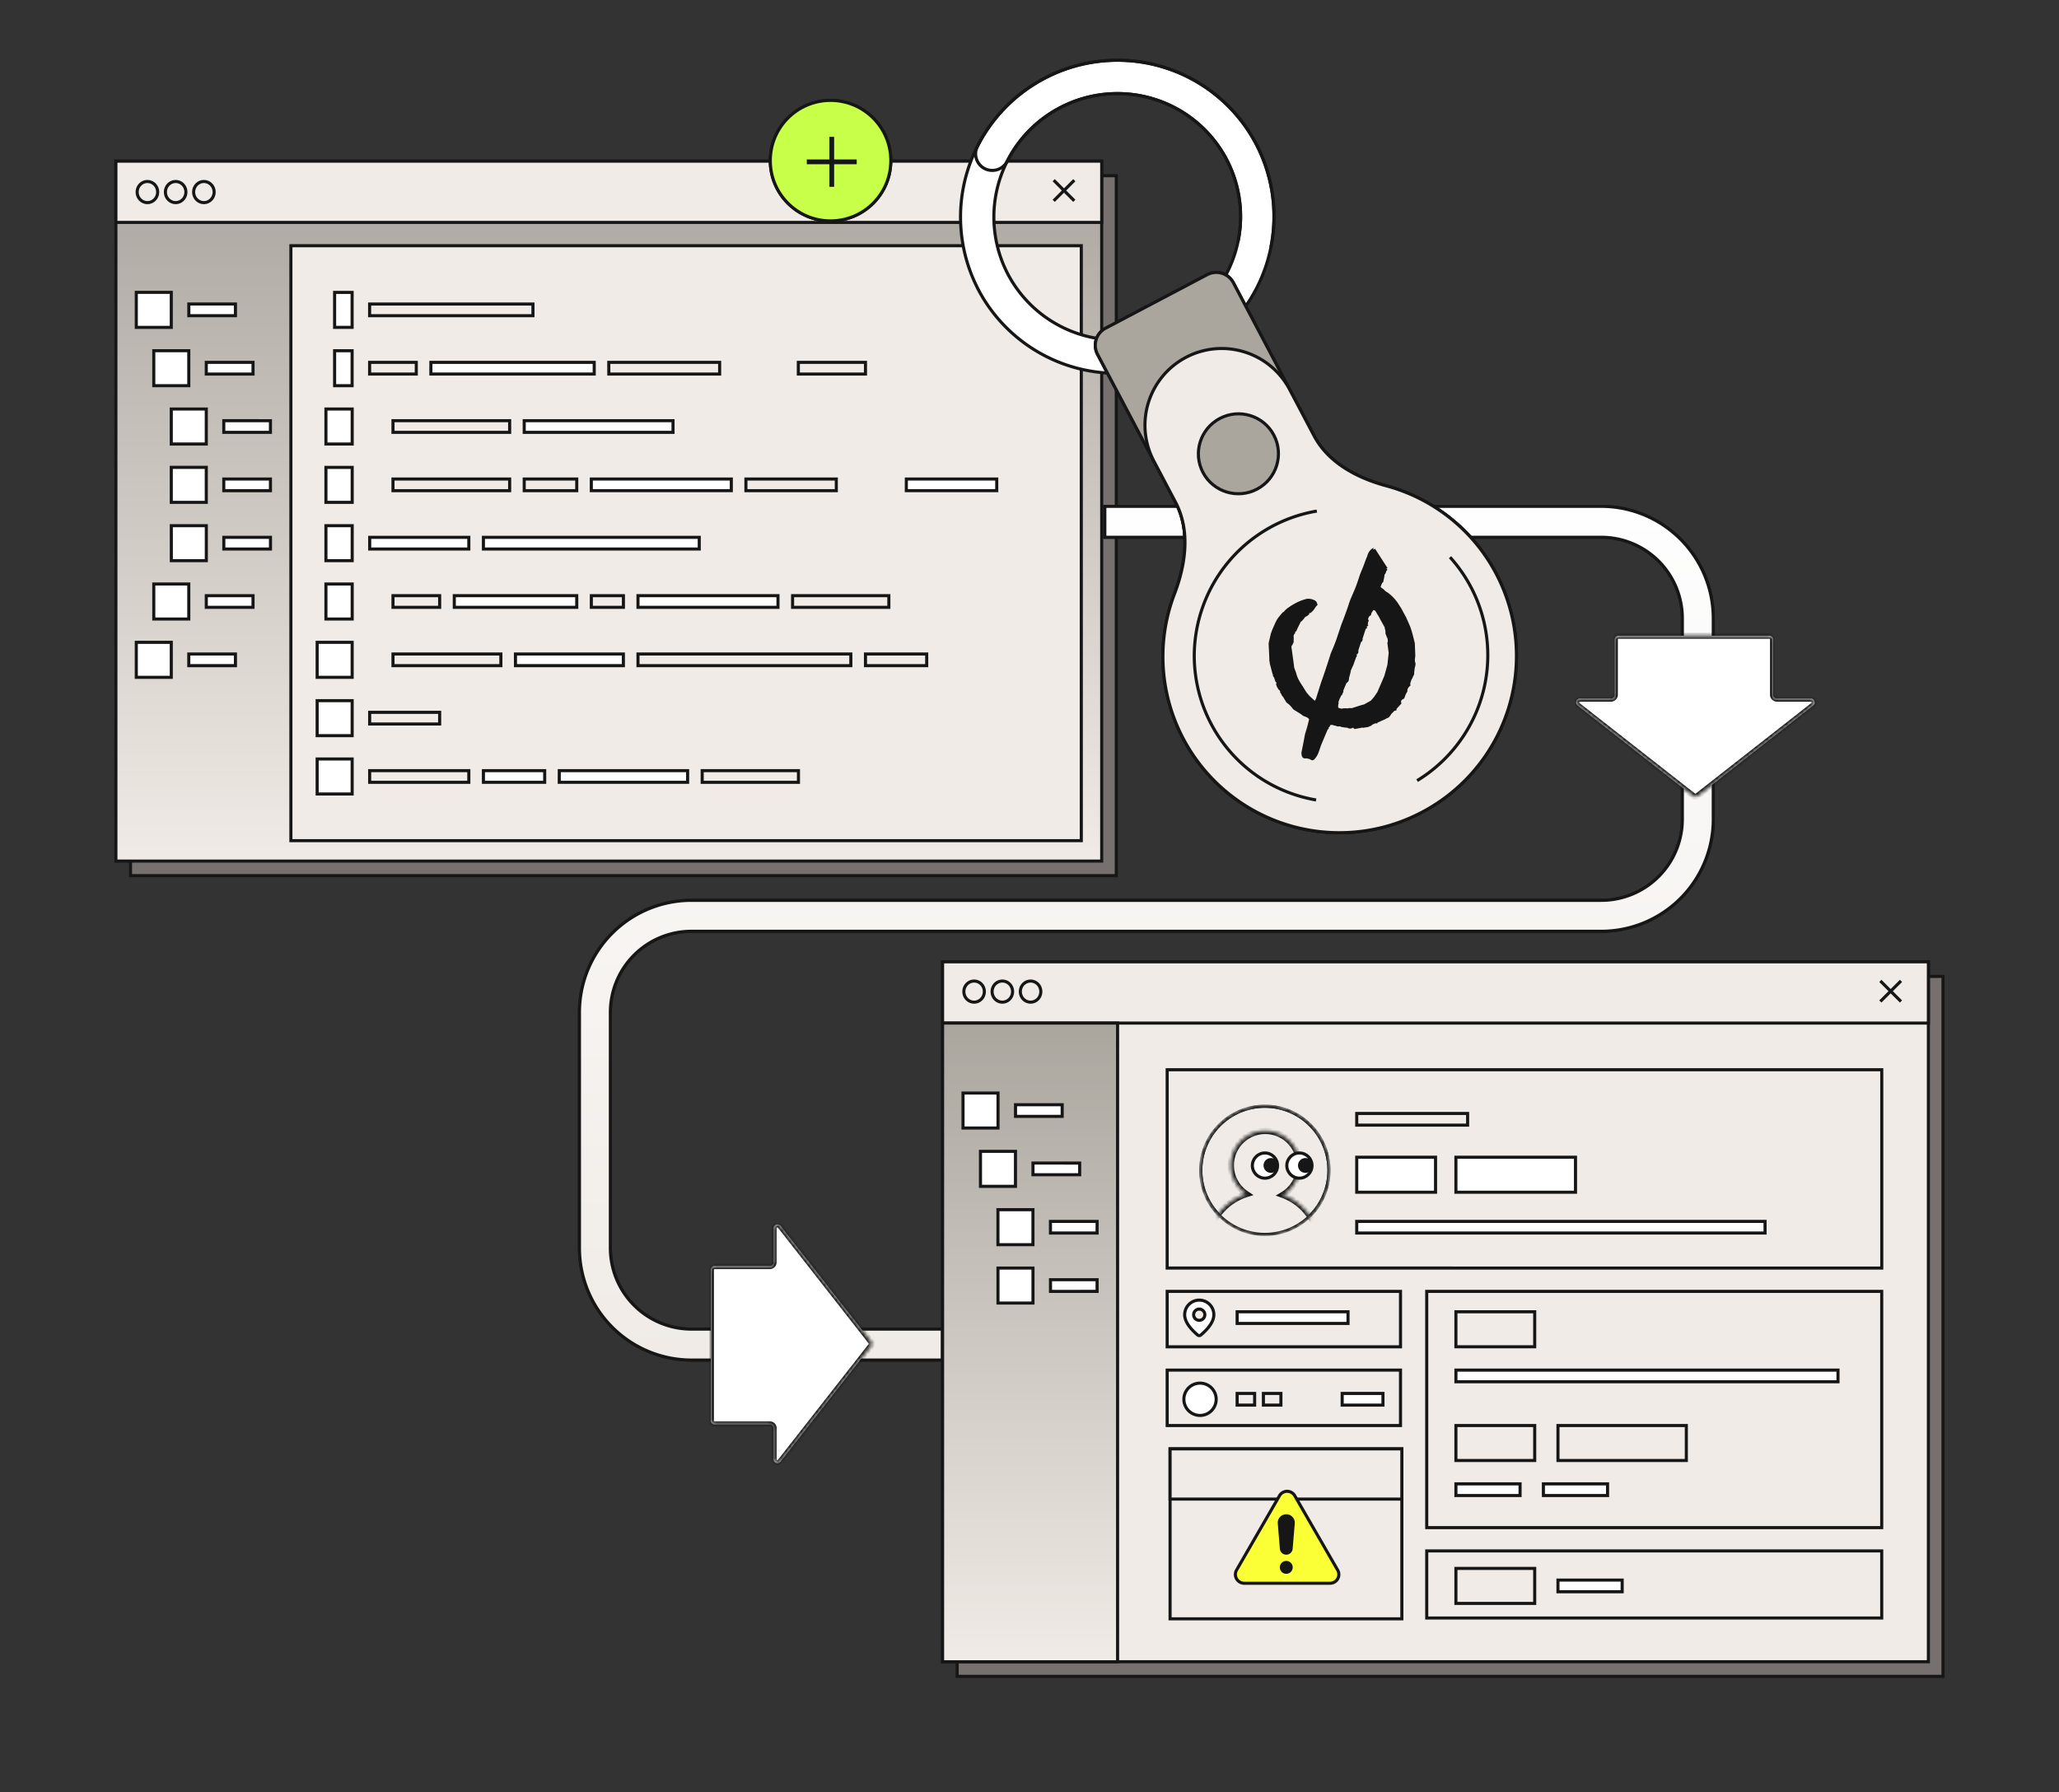 <svg viewBox="0 0 533 464" fill="none" xmlns="http://www.w3.org/2000/svg" xmlns:xlink="http://www.w3.org/1999/xlink"><rect x="0" y="0" width="533" height="464" fill="#333333" stroke="none"/><defs><path d="m312.51 71.1-.18-.35.18.35Zm74.8 77.43.34-.18-.35.18Zm-19.22 61.74.19.35-.19-.35Zm-61.79-19.04-.35.19.35-.19Zm6.21-120.13.19.36a4.6 4.6 0 0 1 6.21 1.92l.36-.19.35-.18a5.4 5.4 0 0 0-7.3-2.26l.2.35Zm6.76 2.1-.36.18 20.88 39.6.35-.19.35-.19L319.62 73l-.35.2Zm39.63 52.6-.1.39a45.07 45.07 0 0 1 28.15 22.53l.35-.19.35-.18a45.87 45.87 0 0 0-28.64-22.94l-.1.39Zm28.4 22.73-.35.19a45.32 45.32 0 0 1-19.04 61.2l.18.35.19.35a46.12 46.12 0 0 0 19.38-62.27l-.36.18Zm-19.2 61.74-.2-.35a45.32 45.32 0 0 1-61.25-18.88l-.35.2-.35.18a46.12 46.12 0 0 0 62.33 19.2l-.19-.35Zm-61.8-19.04.35-.19a45.09 45.09 0 0 1-2.24-37.16l-.37-.14-.38-.15a45.89 45.89 0 0 0 2.29 37.83l.35-.19Zm-1.99-61.19.36-.19-20.2-38.31-.35.18-.36.2 20.2 38.3.36-.18Zm-20.2-38.32.36-.18a4.6 4.6 0 0 1 1.92-6.22l-.18-.35-.19-.35a5.4 5.4 0 0 0-2.26 7.3l.36-.2Zm2.1-6.75.18.35 26.3-13.86-.18-.36-.18-.35-26.3 13.87.18.35Zm17.83 68.77.37.14c2.94-7.74 4.17-16.6.26-24.03l-.36.19-.35.19c3.76 7.13 2.61 15.72-.3 23.36l.38.15Zm36.1-40.95-.35.19c3.76 7.14 11.33 11.12 19.01 13.2l.1-.38.11-.39c-7.59-2.06-14.9-5.95-18.52-12.8l-.35.18Z" fill="#161616" id="j"/></defs><path fill="#76716E" stroke="#161616" stroke-width=".8" d="M33.78 45.49h255.19v181.2H33.78z"/><path fill="url(#a)" stroke="#161616" stroke-width=".8" d="M30 41.72h255.19v181.2H30z"/><path fill="#F0EBE6" stroke="#161616" stroke-width=".8" d="M30 41.72h255.19v15.86H30z"/><ellipse cx="38.16" cy="49.72" rx="2.66" ry="2.74" fill="#F0EBE6" stroke="#161616" stroke-width=".8"/><ellipse cx="45.47" cy="49.72" rx="2.66" ry="2.74" fill="#F0EBE6" stroke="#161616" stroke-width=".8"/><ellipse cx="52.78" cy="49.72" rx="2.66" ry="2.74" fill="#F0EBE6" stroke="#161616" stroke-width=".8"/><path d="m278.1 46.65-5.34 5.34m5.34 0-5.34-5.34" stroke="#161616" stroke-width=".8"/><path fill="#fff" stroke="#161616" stroke-width=".8" d="M44.35 145.15h9.06v-9.06h-9.06zm13.59-3.02h12.08v-3.02H57.94zM35.28 84.75h9.06v-9.06h-9.06zm13.6-3.02h12.07V78.7H48.88zm-13.6 93.62h9.06v-9.06h-9.06zm13.59-3.02h12.08v-3.02H48.87zm-9.06-72.48h9.06v-9.06h-9.06zm13.59-3.02h12.1v-3.02H53.4zm-13.59 63.42h9.06v-9.06h-9.06zm13.59-3.02h12.1v-3.02H53.4zm-9.06-42.28h9.06v-9.06h-9.06zm13.59-3.02h12.08v-3.02H57.93zm-13.59 18.12h9.06v-9.06h-9.06zm13.59-3.02h12.08v-3.02H57.93z"/><path fill="#F0EBE6" stroke="#161616" stroke-width=".8" d="M75.3 63.61h204.61v154.02H75.3z"/><path fill="#fff" stroke="#161616" stroke-width=".8" d="M86.62 84.75h4.53V75.7h-4.53z"/><path fill="#F0EBE6" stroke="#161616" stroke-width=".8" d="M95.68 81.73h42.28v-3.02H95.68z"/><path fill="#fff" stroke="#161616" stroke-width=".8" d="M86.62 99.85h4.53V90.8h-4.53z"/><path fill="#F0EBE6" stroke="#161616" stroke-width=".8" d="M95.68 96.83h12.08v-3.02H95.68z"/><path fill="#fff" stroke="#161616" stroke-width=".8" d="M111.54 96.83h42.28v-3.02h-42.28z"/><path fill="#F0EBE6" stroke="#161616" stroke-width=".8" d="M157.6 96.83h28.69v-3.02h-28.7zm49.06 0h17.38v-3.02h-17.38z"/><path fill="#fff" stroke="#161616" stroke-width=".8" d="M84.37 114.95h6.8v-9.06h-6.8z"/><path fill="#F0EBE6" stroke="#161616" stroke-width=".8" d="M101.73 111.93h30.2v-3.02h-30.2z"/><path fill="#fff" stroke="#161616" stroke-width=".8" d="M135.7 111.93h38.52v-3.02H135.7zm-51.33 18.12h6.8V121h-6.8z"/><path fill="#F0EBE6" stroke="#161616" stroke-width=".8" d="M101.73 127.03h30.2v-3.02h-30.2zm33.97 0h13.6v-3.02h-13.6zm57.39 0h23.4v-3.02h-23.4z"/><path fill="#fff" stroke="#161616" stroke-width=".8" d="M234.61 127.03h23.41v-3.02h-23.4zm-81.54 0h36.24v-3.02h-36.24zm-68.7 18.12h6.8v-9.06h-6.8zm11.33-3.02h25.66v-3.02H95.7zm29.44 0h55.87v-3.02h-55.87zm-40.77 18.12h6.8v-9.06h-6.8z"/><path fill="#F0EBE6" stroke="#161616" stroke-width=".8" d="M101.73 157.23h12.08v-3.02h-12.08z"/><path fill="#fff" stroke="#161616" stroke-width=".8" d="M117.6 157.23h31.7v-3.02h-31.7z"/><path fill="#F0EBE6" stroke="#161616" stroke-width=".8" d="M153.07 157.23h8.31v-3.02h-8.3z"/><path fill="#fff" stroke="#161616" stroke-width=".8" d="M165.15 157.23h36.24v-3.02h-36.24z"/><path fill="#F0EBE6" stroke="#161616" stroke-width=".8" d="M205.17 157.23h24.92v-3.02h-24.92z"/><path fill="#fff" stroke="#161616" stroke-width=".8" d="M82.1 175.35h9.06v-9.06H82.1z"/><path fill="#F0EBE6" stroke="#161616" stroke-width=".8" d="M101.73 172.33h27.93v-3.02h-27.93zm63.42 0h55.1v-3.02h-55.1z"/><path fill="#fff" stroke="#161616" stroke-width=".8" d="M133.44 172.33h27.93v-3.02h-27.94z"/><path fill="#F0EBE6" stroke="#161616" stroke-width=".8" d="M224.04 172.33h15.85v-3.02h-15.85z"/><path fill="#fff" stroke="#161616" stroke-width=".8" d="M82.1 190.45h9.06v-9.06H82.1z"/><path fill="#F0EBE6" stroke="#161616" stroke-width=".8" d="M95.69 187.43h18.12v-3.02H95.69z"/><path fill="#fff" stroke="#161616" stroke-width=".8" d="M82.1 205.55h9.06v-9.06H82.1z"/><path fill="#F0EBE6" stroke="#161616" stroke-width=".8" d="M95.69 202.53h25.67v-3.02H95.69z"/><path fill="#fff" stroke="#161616" stroke-width=".8" d="M125.14 202.53H141v-3.02h-15.86zm19.63 0H178v-3.02h-33.22z"/><path fill="#F0EBE6" stroke="#161616" stroke-width=".8" d="M181.77 202.53h24.92v-3.02h-24.92z"/><circle cx="215" cy="41.59" r="15.6" fill="#F0EBE6" stroke="#161616" stroke-width=".8"/><path fill="#161616" d="M214.69 35.44h1.23v12.92h-1.23z"/><path fill="#161616" d="M221.77 41.28v1.23h-12.92v-1.23z"/><path d="M150 323.09v-61a29 29 0 0 1 29-29h235.5a21 21 0 0 0 21-21v-52a21 21 0 0 0-21-21H286v-8h128.5a29 29 0 0 1 29 29v52a29 29 0 0 1-29 29H179a21 21 0 0 0-21 21v61a21 21 0 0 0 21 21h65v8h-65a29 29 0 0 1-29-29Z" fill="url(#b)" stroke="#161616" stroke-width=".8"/><circle cx="215" cy="41.59" r="15.6" fill="#C8FF48" stroke="#161616" stroke-width=".8"/><path fill="#161616" stroke="#161616" stroke-width=".62" d="M215 35.74h.62v12.31H215z"/><path fill="#161616" stroke="#161616" stroke-width=".62" d="M221.46 41.59v.62h-12.3v-.62z"/><path d="M150 323.09v-61a29 29 0 0 1 29-29h235.5a21 21 0 0 0 21-21v-52a21 21 0 0 0-21-21H286v-8h128.5a29 29 0 0 1 29 29v52a29 29 0 0 1-29 29H179a21 21 0 0 0-21 21v61a21 21 0 0 0 21 21h65v8h-65a29 29 0 0 1-29-29Z" fill="url(#c)" stroke="#161616" stroke-width=".8"/><mask id="d" fill="#fff"><path d="M439.5 206.05a1 1 0 0 1-1.24 0l-29.88-23.42a1 1 0 0 1 .62-1.78h8a1 1 0 0 0 1-1v-14.26a1 1 0 0 1 1-1h39a1 1 0 0 1 1 1v14.26a1 1 0 0 0 1 1h8.76a1 1 0 0 1 .62 1.78l-29.88 23.42Z"/></mask><path d="M439.5 206.05a1 1 0 0 1-1.24 0l-29.88-23.42a1 1 0 0 1 .62-1.78h8a1 1 0 0 0 1-1v-14.26a1 1 0 0 1 1-1h39a1 1 0 0 1 1 1v14.26a1 1 0 0 0 1 1h8.76a1 1 0 0 1 .62 1.78l-29.88 23.42Z" fill="#fff"/><path d="m469.38 182.63-.5-.62.5.63ZM459 179.85h-.8.8Zm0-14.26h.8-.8Zm-42 15.26v-.8.8Zm-8.62 1.78.5-.62-.5.63Zm.62-1.78v-.8.8Zm29.26 25.2.5-.63-.5.63Zm0 0 .5-.63-29.88-23.41-.5.63-.49.63 29.88 23.41.5-.63ZM409 180.85v.8h8v-1.6h-8v.8Zm9-1h.8v-14.26h-1.6v14.26h.8Zm1-15.26v.8h39v-1.6h-39v.8Zm40 1h-.8v14.26h1.6v-14.26h-.8Zm1 15.26v.8h8.76v-1.6H460v.8Zm9.38 1.78-.5-.62L439 205.42l.5.63.5.63 29.87-23.42-.5-.63Zm-.62-1.78v.8c.06 0 .1.02.12.03.03.02.06.06.07.1a.2.2 0 0 1 0 .13.2.2 0 0 1-.06.1l.49.63.5.63a1.8 1.8 0 0 0-1.12-3.22v.8Zm-9.76-1h-.8c0 1 .8 1.8 1.8 1.8v-1.6a.2.2 0 0 1-.2-.2h-.8Zm-1-15.26v.8c.11 0 .2.09.2.2h1.6c0-1-.8-1.8-1.8-1.8v.8Zm-40 1h.8c0-.11.09-.2.2-.2v-1.6c-1 0-1.8.8-1.8 1.8h.8Zm-1 15.26v.8c1 0 1.8-.8 1.8-1.8h-1.6a.2.2 0 0 1-.2.2v.8Zm-8.62 1.78.5-.62a.2.2 0 0 1-.07-.1.2.2 0 0 1 0-.13.21.21 0 0 1 .07-.1.19.19 0 0 1 .12-.03v-1.6a1.8 1.8 0 0 0-1.1 3.21l.49-.63Zm29.88 23.42-.49.63a1.8 1.8 0 0 0 2.22 0l-.5-.63-.49-.63a.2.2 0 0 1-.24 0l-.5.63Z" fill="#161616" mask="url(#d)"/><mask id="e" fill="#fff"><path d="M225.46 347.26a1 1 0 0 1 0 1.24l-23.41 29.88a1 1 0 0 1-1.8-.62v-8a1 1 0 0 0-1-1H185a1 1 0 0 1-1-1v-39a1 1 0 0 1 1-1h14.26a1 1 0 0 0 1-1V318a1 1 0 0 1 1.79-.62l23.41 29.88Z"/></mask><path d="M225.46 347.26a1 1 0 0 1 0 1.24l-23.41 29.88a1 1 0 0 1-1.8-.62v-8a1 1 0 0 0-1-1H185a1 1 0 0 1-1-1v-39a1 1 0 0 1 1-1h14.26a1 1 0 0 0 1-1V318a1 1 0 0 1 1.79-.62l23.41 29.88Z" fill="#fff"/><path d="m202.05 317.38-.63.5.63-.5Zm0 61 .63.5-.63-.5Zm23.41-29.88-.63-.5-23.41 29.88.63.5.63.5 23.41-29.89-.63-.5Zm-25.2 29.26h.8v-8h-1.6v8h.8Zm-1-9v-.8H185v1.6h14.26v-.8Zm-15.26-1h.8v-39h-1.6v39h.8Zm1-40v.8h14.26v-1.6H185v.8Zm15.26-1h.8V318h-1.6v8.76h.8Zm1.79-9.38-.63.5 23.41 29.88.63-.5.63-.49-23.41-29.88-.63.5Zm-1.8.62h.8c0-.06.03-.1.04-.12a.21.21 0 0 1 .1-.07.2.2 0 0 1 .13 0c.02 0 .06.02.1.07l.63-.5.63-.49a1.8 1.8 0 0 0-3.22 1.11h.8Zm-1 9.76v.8c1 0 1.8-.8 1.8-1.8h-1.6a.2.2 0 0 1-.2.2v.8Zm-15.25 1h.8c0-.1.09-.2.2-.2v-1.6c-1 0-1.8.81-1.8 1.8h.8Zm1 40v-.8a.2.2 0 0 1-.2-.2h-1.6c0 1 .8 1.8 1.8 1.8v-.8Zm15.26 1h.8c0-.99-.8-1.8-1.8-1.8v1.6c.1 0 .2.1.2.2h.8Zm1.79 8.62-.63-.5a.18.18 0 0 1-.1.08h-.13a.21.21 0 0 1-.1-.08.19.19 0 0 1-.03-.12h-1.6a1.8 1.8 0 0 0 3.22 1.11l-.63-.5Zm23.41-29.88.63.5a1.8 1.8 0 0 0 0-2.23l-.63.5-.63.49a.2.2 0 0 1 0 .25l.63.49Z" fill="#161616" mask="url(#e)"/><path fill="#76716E" stroke="#161616" stroke-width=".8" d="M247.78 252.78h255.19v181.2H247.78z"/><path fill="#F0EBE6" stroke="#161616" stroke-width=".8" d="M244 249h255.19v181.2H244z"/><path fill="#F0EBE6" stroke="#161616" stroke-width=".8" d="M244 249h255.19v15.86H244z"/><ellipse cx="252.16" cy="256.71" rx="2.66" ry="2.74" fill="#F0EBE6" stroke="#161616" stroke-width=".8"/><ellipse cx="259.47" cy="256.71" rx="2.66" ry="2.74" fill="#F0EBE6" stroke="#161616" stroke-width=".8"/><ellipse cx="266.78" cy="256.71" rx="2.66" ry="2.74" fill="#F0EBE6" stroke="#161616" stroke-width=".8"/><path fill="url(#f)" stroke="#161616" stroke-width=".8" d="M244 264.86h45.3v165.35H244z"/><path d="m492.1 253.94-5.35 5.33m5.35 0-5.35-5.33" stroke="#161616" stroke-width=".8"/><path fill="#fff" stroke="#161616" stroke-width=".8" d="M249.29 292.03h9.06v-9.06h-9.06zm13.59-3.02h12.08V286h-12.08zm-9.07 18.12h9.06v-9.06h-9.06zm13.59-3.01h12.09v-3.02H267.4zm-9.07 18.11h9.06v-9.06h-9.06zm13.6-3.02H284v-3.01h-12.08zm-13.59 18.13h9.06v-9.06h-9.06zm13.6-3.02H284v-3.02h-12.07z"/><path fill="#F0EBE6" stroke="#161616" stroke-width=".8" d="M302.14 276.94h184.98v51.34H302.14z"/><path fill="#F0EBE6" stroke="#161616" stroke-width=".8" d="M351.21 291.28h28.7v-3.02h-28.7z"/><path fill="#fff" stroke="#161616" stroke-width=".8" d="M351.21 308.65h20.4v-9.06h-20.4zm25.67 0h30.96v-9.06h-30.96zm-25.67 10.56h105.7v-3.01h-105.7z"/><mask id="g" style="mask-type:alpha" maskUnits="userSpaceOnUse" x="310" y="285" width="35" height="35"><circle cx="327.43" cy="302.98" r="16.59" fill="#D9D9D9" stroke="#161616" stroke-width=".8"/></mask><g mask="url(#g)"><circle cx="327.43" cy="302.98" r="16.59" fill="#F0EBE6" stroke="#161616" stroke-width=".8"/><mask id="h" fill="#fff"><path d="M327.53 292.79a8.9 8.9 0 0 0-4.88 16.34A14.54 14.54 0 0 0 312.52 323h29.08a14.54 14.54 0 0 0-9.52-13.65 8.9 8.9 0 0 0-4.55-16.55Z"/></mask><path d="M327.53 292.79a8.9 8.9 0 0 0-4.88 16.34A14.54 14.54 0 0 0 312.52 323h29.08a14.54 14.54 0 0 0-9.52-13.65 8.9 8.9 0 0 0-4.55-16.55Z" fill="#F0EBE6"/><path d="M327.53 292.79v-.8.8Zm-8.9 8.9h-.8.8Zm4.02 7.44.44-.67 1.4.93-1.6.5-.24-.76Zm-5.88 3.58-.56-.57.56.57Zm-4.25 10.28v.8h-.8v-.8h.8Zm29.08 0h.8v.8h-.8v-.8Zm-4.26-10.28.56-.57-.56.57Zm-5.26-3.37-.28.75-1.57-.57 1.44-.86.4.68Zm4.35-7.65h.8-.8Zm-8.9-8.9v.8a8.1 8.1 0 0 0-8.1 8.1h-1.6a9.7 9.7 0 0 1 9.7-9.7v.8Zm-8.9 8.9h.8a8.1 8.1 0 0 0 3.66 6.77l-.44.67-.44.67a9.69 9.69 0 0 1-4.38-8.1h.8Zm4.02 7.44.24.77c-2.07.66-3.98 1.8-5.55 3.37l-.57-.56-.56-.57a15.35 15.35 0 0 1 6.2-3.77l.24.76Zm-5.88 3.58.57.56a13.75 13.75 0 0 0-4.02 9.72h-1.6c0-4.07 1.61-7.97 4.49-10.85l.56.57Zm-4.25 10.28v-.8h29.08v1.6h-29.1v-.8Zm29.08 0h-.8c0-3.64-1.45-7.14-4.03-9.72l.57-.56.56-.57a15.34 15.34 0 0 1 4.5 10.85h-.8Zm-4.26-10.28-.57.56a13.73 13.73 0 0 0-4.97-3.18l.28-.75.27-.75c2.07.76 3.97 1.97 5.55 3.55l-.56.57Zm-5.26-3.37-.41-.68a8.1 8.1 0 0 0 3.96-6.97h1.6a9.7 9.7 0 0 1-4.74 8.34l-.41-.69Zm4.35-7.65h-.8a8.1 8.1 0 0 0-8.1-8.1v-1.6a9.7 9.7 0 0 1 9.7 9.7h-.8Z" fill="#161616" mask="url(#h)"/><circle cx="3.26" cy="3.26" transform="matrix(-1 0 0 1 339.63 298.49)" fill="#fff" stroke="#161616" stroke-width=".8" r="3.26"/><circle cx="1.52" cy="1.52" r="1.52" transform="matrix(-1 0 0 1 339.44 300.2)" fill="#161616" stroke="#161616" stroke-width=".8"/><circle cx="3.26" cy="3.26" transform="matrix(-1 0 0 1 330.71 298.49)" fill="#fff" stroke="#161616" stroke-width=".8" r="3.26"/><circle cx="1.52" cy="1.52" r="1.52" transform="matrix(-1 0 0 1 330.52 300.2)" fill="#161616" stroke="#161616" stroke-width=".8"/><circle cx="327.43" cy="302.98" r="16.59" stroke="#161616" stroke-width=".8"/></g><path fill="#F0EBE6" stroke="#161616" stroke-width=".8" d="M302.89 375.09h60v44h-60z"/><path fill="#F0EBE6" stroke="#161616" stroke-width=".8" d="M302.89 375.09h60v13h-60z"/><path d="M335.16 387.21a2.28 2.28 0 0 0-3.94 0l-11.12 19.26a2.28 2.28 0 0 0 1.97 3.41h22.23c1.75 0 2.85-1.9 1.97-3.41l-11.11-19.26Z" fill="#FBFF36" stroke="#161616" stroke-width=".8"/><path d="M332.97 392.42c-1.06 0-1.9.9-1.8 1.96l.54 6.56a1.26 1.26 0 0 0 2.51 0l.55-6.56a1.8 1.8 0 0 0-1.8-1.96Z" fill="#161616" stroke="#161616" stroke-width=".8"/><circle cx="1.67" cy="1.67" r="1.27" transform="matrix(-1 0 0 1 334.64 404.1)" fill="#161616" stroke="#161616" stroke-width=".8"/><path fill="#F0EBE6" stroke="#161616" stroke-width=".8" d="M302.14 334.32h60.4v14.35h-60.4z"/><path d="M310.44 336.58a3.77 3.77 0 0 1 3.78 3.78c0 1.6-1.13 3.34-3.34 5.24a.68.68 0 0 1-.88 0l-.15-.13c-2.11-1.85-3.18-3.55-3.18-5.11a3.78 3.78 0 0 1 3.77-3.78Zm0 2.33a1.45 1.45 0 1 0 0 2.9 1.45 1.45 0 0 0 0-2.9Z" fill="#fff" stroke="#161616" stroke-width=".8"/><path fill="#F0EBE6" stroke="#161616" stroke-width=".8" d="M302.14 354.7h60.4v14.35h-60.4z"/><path d="M310.44 358.08a4.18 4.18 0 1 1 0 8.35 4.18 4.18 0 0 1 0-8.35Z" fill="#fff" stroke="#161616" stroke-width=".8"/><path fill="#F0EBE6" stroke="#161616" stroke-width=".8" d="M369.33 334.32h117.78v61.16H369.33zm0 67.19h117.78v17.37H369.33z"/><path fill="#fff" stroke="#161616" stroke-width=".8" d="M320.25 342.62h28.7v-3.02h-28.7z"/><path fill="#F0EBE6" stroke="#161616" stroke-width=".8" d="M320.25 363.76h4.53v-3.02h-4.53zm6.8 0h4.53v-3.02h-4.53z"/><path fill="#fff" stroke="#161616" stroke-width=".8" d="M347.44 363.76H358v-3.02h-10.56zm29.44-6.04h98.91v-3.02h-98.9zm0 29.45h16.61v-3.02h-16.6zm26.42 24.91h16.62v-3.02H403.3zm-3.77-24.91h16.61v-3.02h-16.61z"/><path fill="#F0EBE6" stroke="#161616" stroke-width=".8" d="M376.88 348.66h20.4v-9.06h-20.4zm0 66.44h20.4v-9.06h-20.4zm0-37h20.4v-9.05h-20.4zm26.42 0h33.23v-9.05H403.3z"/><path fill-rule="evenodd" clip-rule="evenodd" d="M274.35 27.93a31.92 31.92 0 0 0-13.41 43.1 31.92 31.92 0 0 0 43.13 13.29 31.92 31.92 0 0 0 13.41-43.1 31.92 31.92 0 0 0-43.13-13.3ZM253.3 75.05a40.54 40.54 0 0 1 17.03-54.74 40.54 40.54 0 0 1 54.8 16.88 40.54 40.54 0 0 1-17.04 54.75 40.54 40.54 0 0 1-54.8-16.89Z" fill="#fff" stroke="#161616" stroke-width=".8"/><path d="M329.03 63.82a40.42 40.42 0 0 0-26.61-46.04 40.64 40.64 0 0 0-49.4 20.1 4.3 4.3 0 0 0 1.9 5.78 4.33 4.33 0 0 0 5.8-1.9 32.03 32.03 0 0 1 38.89-15.82 31.82 31.82 0 0 1 20.95 36.24" stroke="#161616" stroke-width=".8" stroke-linecap="round"/><path d="M312.51 71.1a5 5 0 0 1 6.76 2.1l20.87 39.59c3.69 7 11.13 10.93 18.76 13a45.47 45.47 0 0 1 28.4 22.74 45.72 45.72 0 0 1-19.2 61.74 45.72 45.72 0 0 1-61.8-19.04 45.49 45.49 0 0 1-2.26-37.5c2.92-7.69 4.11-16.41.27-23.69l-20.2-38.32a5 5 0 0 1 2.1-6.75l26.3-13.87Z" fill="url(#i)"/><use xlink:href="#j"/><path d="M312.51 71.1a5 5 0 0 1 6.76 2.1l20.87 39.59c3.69 7 11.13 10.93 18.76 13a45.47 45.47 0 0 1 28.4 22.74 45.72 45.72 0 0 1-19.2 61.74 45.72 45.72 0 0 1-61.8-19.04 45.49 45.49 0 0 1-2.26-37.5c2.92-7.69 4.11-16.41.27-23.69l-20.2-38.32a5 5 0 0 1 2.1-6.75l26.3-13.87Z" fill="#AAA59D"/><use xlink:href="#j"/><path d="M307 92.51a19.87 19.87 0 0 1 26.84 8.31l6.3 11.97c3.7 7 11.14 10.93 18.77 13a45.47 45.47 0 0 1 28.4 22.74 45.72 45.72 0 0 1-19.21 61.74 45.72 45.72 0 0 1-61.8-19.04 45.49 45.49 0 0 1-2.26-37.5c2.93-7.69 4.12-16.41.28-23.7l-5.63-10.68a19.87 19.87 0 0 1 8.3-26.84Z" fill="#F0EBE6"/><path d="m307 92.51-.19-.35.19.35Zm26.84 8.31-.36.19.36-.19Zm53.46 47.71.36-.19-.36.2Zm-19.2 61.74.18.35-.18-.35Zm-61.8-19.04-.35.19.35-.19Zm.7-98.72.18.36a19.47 19.47 0 0 1 26.3 8.14l.36-.19.35-.18a20.27 20.27 0 0 0-27.38-8.48l.19.35Zm26.84 8.31-.36.19 6.31 11.97.35-.2.36-.18-6.3-11.96-.36.18Zm25.07 24.98-.1.38a45.07 45.07 0 0 1 28.14 22.54l.35-.19.36-.19A45.87 45.87 0 0 0 359 125.41l-.1.39Zm28.4 22.73-.36.19a45.32 45.32 0 0 1-19.04 61.2l.19.35.18.35a46.12 46.12 0 0 0 19.38-62.28l-.36.2Zm-19.21 61.74-.2-.35a45.32 45.32 0 0 1-61.24-18.88l-.36.2-.35.18a46.12 46.12 0 0 0 62.33 19.2l-.18-.35Zm-61.8-19.04.36-.19a45.09 45.09 0 0 1-2.25-37.16l-.37-.15-.37-.14a45.9 45.9 0 0 0 2.28 37.83l.35-.19Zm-1.98-61.2.35-.18-5.63-10.68-.35.18-.36.19 5.63 10.68.36-.18Zm-5.63-10.68.35-.18a19.47 19.47 0 0 1 8.14-26.3l-.18-.36-.19-.35a20.27 20.27 0 0 0-8.48 27.38l.36-.19Zm5.35 34.38.37.15c2.95-7.74 4.18-16.6.26-24.03l-.35.19-.36.18c3.76 7.13 2.62 15.72-.3 23.37l.38.14Zm36.1-40.94-.35.19c3.76 7.14 11.34 11.12 19.01 13.2l.1-.38.11-.39c-7.59-2.06-14.9-5.95-18.51-12.8l-.36.18Z" fill="#161616"/><path d="M340.69 207.1a37.89 37.89 0 0 1-31.54-37.41 38.1 38.1 0 0 1 31.73-37.38m34.48 11.94a37.83 37.83 0 0 1 3.43 46.35 38.1 38.1 0 0 1-11.95 11.49" stroke="#161616" stroke-width=".8"/><ellipse cx="320.58" cy="117.48" rx="10.37" ry="10.34" transform="rotate(-27.8 320.58 117.48)" fill="#AAA59D" stroke="#161616" stroke-width=".8"/><path d="m355.45 142.26.13-.46c-.95.47-1.44 1.29-1.69 2.29l-.2.43-.8 2.16-.78 1.9c-.35 1.02-.67 2.06-1.05 3.07-.26.72-.58 1.42-.88 2.13-.24.57-.5 1.13-.72 1.72-.22.57-.39 1.16-.58 1.74l-.97 2.68-.4 1.04-.3.78-1.29 3.86-.55 1.46-.9 2.15c-.3.98-.62 1.96-.94 2.94l-.5 1.52-.42 1.23-.68 1.94-1.09 3.46-.2.65-.3.48-1.38-1.28c-.22-.26-.44-.53-.67-.78l-.5-.77-.38-.63c-.68-1.08-1.45-2.11-1.78-3.38-.16-.58-.4-1.15-.6-1.72-.23-1.8-.48-3.6-.73-5.4l.07-.31.14-.13.36-.74.03-1.4-.06-.16.13-.48.32-.35-.08-.19.34-.34a.3.3 0 0 0 .06-.07l.22-.53.89-1.8.16-.14.12-.03.3-.37.33-.33.01-.2.31-.15-.07-.05.22-.1.23-.1.18-.15.4-.3c0-.09-.02-.17-.03-.25l.23-.14c.08-.17.14-.35.22-.51l-.22.5.08.1c.27-.25.57-.49.8-.77.25-.3.45-.64.67-.96.2-.25.63-.44.24-.85-.03-.12-.03-.27-.1-.36-.46-.6-1.85-.94-2.6-.76-1.87.46-3.5 1.38-5.05 2.5l-.44.4-.38.43-.3.18-.24.26c-.41.54-.9 1.03-1.24 1.61-.46.83-.8 1.72-1.2 2.58l-.09.25-.04.13-.06.15-.2.55-.56 2.44.18 3.84v.74l.07.14.06.54c0 .04 0 .06.03.09v.16l.09.21.52 2 .16.45-.02.15.08.2.25.38.29.9.1.2.2.18c0 .09.02.17.03.26l-.14.04c.08.24.13.5.24.74.14.3.33.57.5.85l.15.08.13.16a3 3 0 0 1 .1.2l-.07.2c.1.12.18.24.27.37l.2.4.19.3.12.05.1.21.77 1.27c.31.26.64.48.92.77.32.33.6.7.88 1.05l1.88 1.16.64.49c.06.01.1.03.16.06.5.24 1.08.32 1.4.86l-.5 1.98-.56 1.85-.37 2-.03.14-.54 2.7c.08 1.21.4 1.55 1.34 1.42.36.1.77.14 1.06.34.48.35.8.09 1.06-.2.34-.38.63-.84.84-1.3.3-.72.53-1.48.79-2.23l1.65-3.93.38-.49-.1-.1a110.45 110.45 0 0 1 .39-.41l-.01-.26.54-.1.61.2.02-.03.84.26.58-.03.31.15.68.11.66.09.1-.05c.5.28 1.02.42 1.55.07l.15.02.31.31 2.08-.38.34.08.16-.12h.27l.6-.09 1.08-.44a.43.43 0 0 0-.09-.13l.75-.32.25-.05.19-.1.13.15.18-.09-.07-.11.2-.11 2-.9.17-.12c-.05-.1-.11-.18-.17-.27l.17.27c.23-.11.52-.17.69-.34.26-.27.45-.61.67-.93l.16-.13.33-.35.18-.18.17-.09.37-.08.13-.2-.12-.11.18-.21 1.2-1.32-.14-.14-.01-.52.2-.07a1.24 1.24 0 0 0-.12-.05l.23-.18.22-.12.29-.18.4-1.07.42-.74c-.06-.65.29-1.1.74-1.49l.08-.04-.1-.38c.05-.15.08-.31.11-.47l.11-.3.12-.37c.07-.13.15-.25.24-.38.05-.16.12-.3.18-.46l.28-.53-.01-.33.13-1.21c.14-.57.37-1.13.09-1.72l-.04-.5.12-1.05-.13-3.37c0-.02-.02-.03-.03-.05-.31-1.19-.57-2.4-.96-3.56-.33-.98-.8-1.9-1.2-2.86l-1.31-2.43-.74-1.16c-.7-1.1-1.6-2.01-2.6-2.82l-.44-.26-.57-.45-.22-.27-.13-.06c-.16-.12-.32-.25-.49-.36l-.15-.16.04-.18.18-.46.2-.44.25-.2.26-1.26.1-.72.17-.13.04-.16.1-.15.1-.32h-.03l-.01-.03.27-.3.07-.1-.1-.18c-.06 0-.12-.02-.17-.03l.29-.29-.34-.52-1-1.54-1.86-2.88a1 1 0 0 1-.48.19h-.03Zm-18.17 17.09Zm-5.42-.43.08.2-.08-.2Zm1.68 22.72-.62-.57.61.56Zm-2.54-3.97-.13-.16-.32-.38.07-.04-.07.04.32.38.13.16Zm2.57 1.47-.13-.17.14.17Zm4 4.1.19-.1.07.07-.07-.08-.19.11Zm13.38-30.37.36-.23-.36.23Zm.47 2.83-.09.06.1-.06Zm2.42 4.58Zm-5.3 16.14-.1.16.1-.16Zm-.38.84.04-.41c-.01.14-.03.27-.03.41l-.4.4.4-.4Zm-1.3 3.19.13-.7-.14.7Zm-.94 2.12a.68.68 0 0 0-.05-.1l.06.1Zm1.92 1.5.32.06-.32-.06Zm2.35 2.15-.56.37.56-.37.34-.2-.34.2Zm-.29-2.54-.38.25.38-.25Zm12.86-2.58-.06.03.06-.03Zm.17-.74.02.14-.02-.14Zm.34-8.85c.12 0 .24 0 .35-.02l-.35.02Zm-5.74-10.75a173.52 173.52 0 0 0 .89 1.6l.2.95.03.24v.43l.03.24.14.1v.27l.1.04v.05c.01.03.04.05.06.07l-.04.12.23.38.07.5.02.42-.13.22.2 1.52.15 1.1-.33 3.1-.75 2.71v.02l-.04.14-1.8 4.17-.82 1.22-.85 1-1.78 1c-.17.04-.34.07-.5.12-.9.27-1.78.56-2.66.84h-.41l-.3-.04-.2.1-.99-.03-.4.03-.28.09c-1.2-.25-.94-.2-.96-.98l.11-.39-.04-.35.19-.53.1-.31.12-.22.18-.38.09-.23.2-.12.33-.75a.44.44 0 0 1 .06-.08v-.5l.12-.14.15-.46a.49.49 0 0 1 .05-.07l.1-.3.06-.08.13-.3.15-.39.5-.47.1-.22.08-.31.03-.41.32-1.17.17-.8.38-.85c.09-.19.19-.37.26-.56l.5-1.4c.06-.19.13-.36.2-.53l-.12-.08.11.08.25-.44-.1-.08.02-.15.15-.32.09.15.2-.52-.03-.14v-.04l.03-.01-.04-.06c.02-.12.03-.25.07-.37.2-.65.43-1.3.64-1.95l.3-.28.14-.47-.06-.1.64-2c-.02 0-.04 0-.06-.02l.06.02.13-.39.09-.22.3-.19.07-.07-.15-.27s.03-.06.06-.08l.38-.24-.17-.29.03-.15.1-.54-.02-.03.16-.13-.05-.25-.13-.36.14-.3.11-.23.13-.18.3-.15.07-.14.16-.55.14-.91c-.1.06-.25.1-.3.2.04-.09.2-.13.3-.2l.18-.12-.18.12-.14.9.48-.7.37.06.1.23c.02 0 .03.02.05.03l.02-.04.12.2.32.55.31.48.06.1.65 1.22Zm.49.5c.04-.08.09-.16.1-.25 0 .1-.06.17-.1.25Zm-1.26-5.49.2-.11-.2.11Zm.38-3.79-.37-.57.37.57Zm.52-2.12-.08.06.08-.06Z" fill="#161616"/><defs><linearGradient id="a" x1="157.6" y1="41.72" x2="157.6" y2="222.92" gradientUnits="userSpaceOnUse"><stop stop-color="#AAA59D"/><stop offset="1" stop-color="#F0EBE6"/></linearGradient><linearGradient id="b" x1="296.75" y1="131.09" x2="296.75" y2="352.09" gradientUnits="userSpaceOnUse"><stop stop-color="#FEFEFE"/><stop offset="1" stop-color="#F0EBE6"/></linearGradient><linearGradient id="c" x1="296.75" y1="131.09" x2="296.75" y2="352.09" gradientUnits="userSpaceOnUse"><stop stop-color="#FEFEFE"/><stop offset="1" stop-color="#F0EBE6"/></linearGradient><linearGradient id="f" x1="266.65" y1="264.86" x2="266.65" y2="430.2" gradientUnits="userSpaceOnUse"><stop stop-color="#AAA59D"/><stop offset="1" stop-color="#F0EBE6"/></linearGradient><linearGradient id="i" x1="298.6" y1="78.44" x2="368.09" y2="210.27" gradientUnits="userSpaceOnUse"><stop stop-color="#19A700"/><stop offset="1" stop-color="#C8FF48"/></linearGradient></defs></svg>
